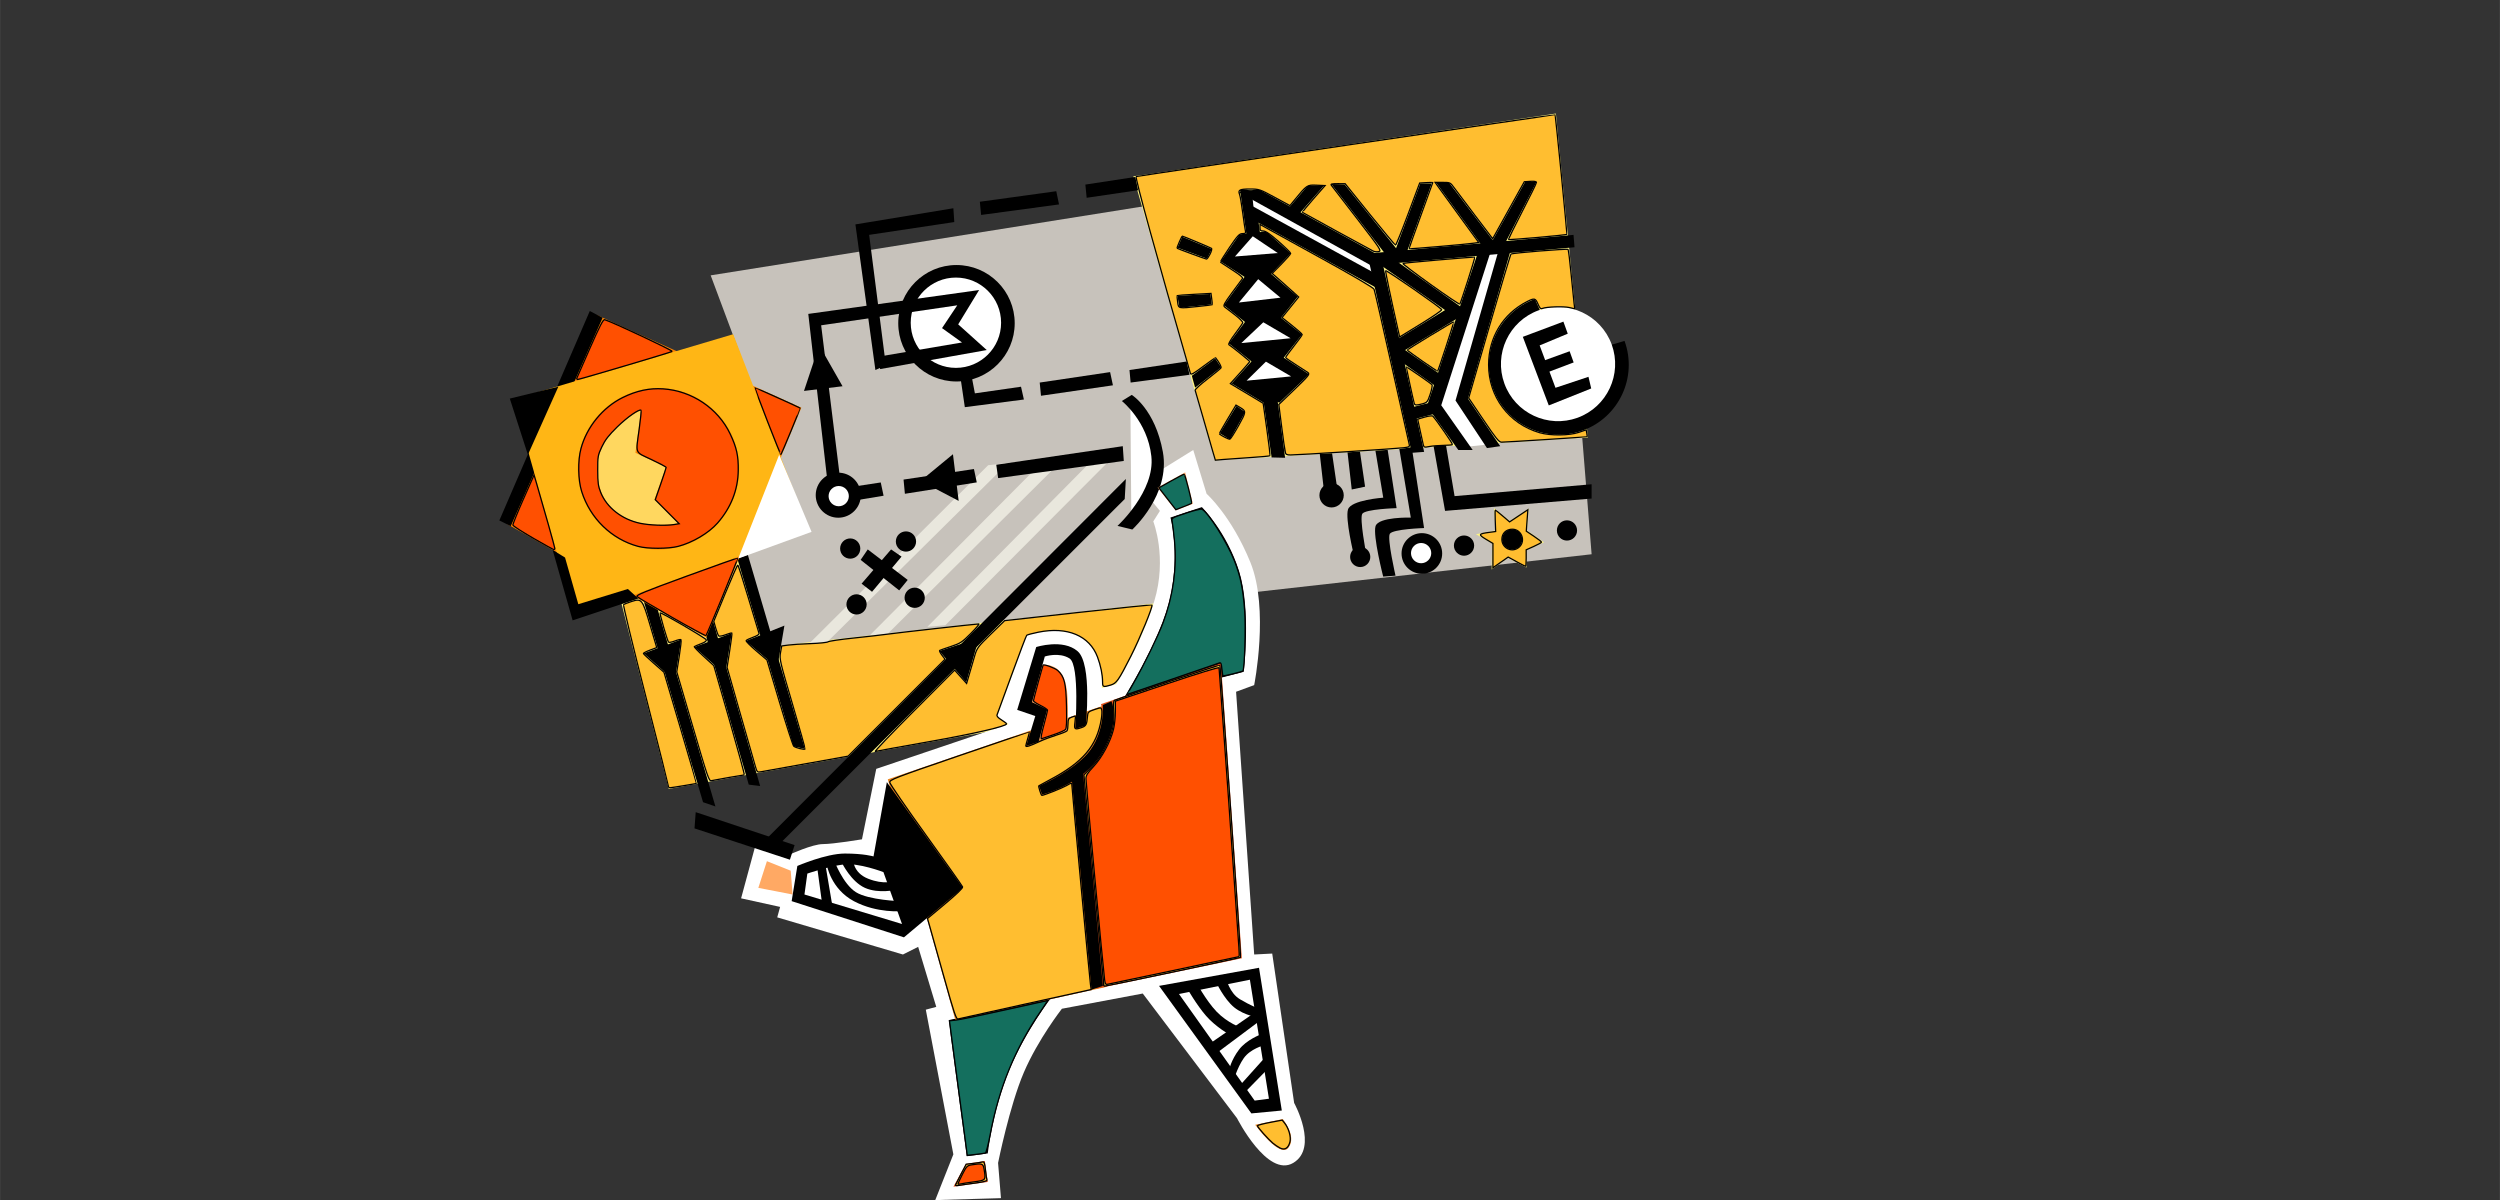 <?xml version="1.0" encoding="UTF-8" standalone="no"?>
<!-- Creator: CorelDRAW -->

<svg
   xml:space="preserve"
   width="372.883mm"
   height="178.997mm"
   version="1.1"
   style="clip-rule:evenodd;fill-rule:evenodd;image-rendering:optimizeQuality;shape-rendering:geometricPrecision;text-rendering:geometricPrecision"
   viewBox="0 0 37287.83 17900.107"
   id="svg244"
   sodipodi:docname="reading.svg"
   inkscape:version="1.1.2 (b8e25be8, 2022-02-05)"
   xmlns:inkscape="http://www.inkscape.org/namespaces/inkscape"
   xmlns:sodipodi="http://sodipodi.sourceforge.net/DTD/sodipodi-0.dtd"
   xmlns="http://www.w3.org/2000/svg"
   xmlns:svg="http://www.w3.org/2000/svg"><rect x="0" y="0" width="37287.83" height="17900.107" fill="#333333" stroke="none"/><sodipodi:namedview
   id="namedview246"
   pagecolor="#ffffff"
   bordercolor="#666666"
   borderopacity="1.0"
   inkscape:pageshadow="2"
   inkscape:pageopacity="0.0"
   inkscape:pagecheckerboard="0"
   inkscape:document-units="mm"
   showgrid="false"
   inkscape:zoom="0.49004198"
   inkscape:cx="1227.4459"
   inkscape:cy="498.93685"
   inkscape:window-width="1836"
   inkscape:window-height="1035"
   inkscape:window-x="11"
   inkscape:window-y="23"
   inkscape:window-maximized="0"
   inkscape:current-layer="g240" />
 <defs
   id="defs11">
  <style
   type="text/css"
   id="style9">
   <![CDATA[
    .fil4 {fill:#E9E7DD;fill-rule:nonzero}
    .fil1 {fill:#C7C2BB;fill-rule:nonzero}
    .fil0 {fill:#FFF583;fill-rule:nonzero}
    .fil10 {fill:#FFD75F;fill-rule:nonzero}
    .fil9 {fill:#FFB615;fill-rule:nonzero}
    .fil5 {fill:#FFA964;fill-rule:nonzero}
    .fil6 {fill:#E9831B;fill-rule:nonzero}
    .fil8 {fill:#FD8301;fill-rule:nonzero}
    .fil7 {fill:#DE5018;fill-rule:nonzero}
    .fil3 {fill:black;fill-rule:nonzero}
    .fil2 {fill:white;fill-rule:nonzero}
   ]]>
  </style>
 </defs>
 <g
   id="Layer_x0020_1"
   inkscape:label="Layer 1"
   inkscape:groupmode="layer"
   transform="translate(7447.351,1693.107)">
  <g
   id="vc013842.ai">
   <g
   id="g240">
    <polygon
   class="fil0"
   points="10691,8611 10520,6879 3478,6141 1817,7291 2527,10074 "
   id="polygon14" />
    <polygon
   class="fil1"
   points="3521,6425 3592,3592 3152,2414 15795,398 16292,6574 3975,7958 "
   id="polygon16" />
    <path
   class="fil2"
   d="m 9484,4331 -71,57 14,1703 171,-241 c 0,0 237,-275 199,-895 -39,-619 -313,-624 -313,-624 z"
   id="path18" />
    <path
   class="fil2"
   d="m 9526,5530 327,397 -99,157 c 0,0 213,539 14,1192 -199,654 -568,1236 -568,1236 l -213,57 c 0,0 43,-512 -284,-739 -327,-227 -838,-42 -838,-42 l -440,1206 171,114 -1974,667 -213,1051 c 0,0 -426,71 -582,71 -156,0 -497,156 -497,156 l -497,-185 -227,838 582,128 -43,156 1875,554 227,-114 270,895 -156,42 411,2158 -270,682 980,-29 -43,-525 c 0,0 171,-852 384,-1349 213,-497 568,-951 568,-951 l 1206,-227 1406,1860 c 0,0 454,894 838,667 383,-227 14,-895 14,-895 l -327,-2228 -269,14 -270,-3919 270,-99 c 0,0 227,-1136 -57,-1832 -284,-696 -653,-1022 -653,-1022 l -199,-653 z"
   id="path20" />
    <path
   class="fil3"
   d="m 9285,4288 c 0,0 383,301 440,823 59,523 -505,1040 -505,1040 l 221,54 c 0,0 572,-518 456,-1157 -116,-638 -464,-851 -464,-851 z"
   id="path22" />
    <polygon
   class="fil4"
   points="9292,4984 6653,7632 6384,7657 8973,5040 "
   id="polygon24" />
    <polygon
   class="fil4"
   points="8383,5184 5790,7763 5521,7788 8142,5154 "
   id="polygon26" />
    <polygon
   class="fil4"
   points="7589,5211 4889,7884 4620,7908 7291,5246 "
   id="polygon28" />
    <polygon
   class="fil0"
   points="14809,6417 14567,6275 14858,6218 14837,5885 15071,6077 15355,5892 15327,6218 15582,6396 15320,6517 15320,6773 15043,6630 14801,6801 "
   id="polygon30" />
    <polygon
   class="fil3"
   points="12913,5566 12828,4984 12643,4984 12714,5608 "
   id="polygon32" />
    <polygon
   class="fil3"
   points="12502,5624 12417,5042 12233,5042 12304,5666 "
   id="polygon34" />
    <path
   class="fil3"
   d="m 13014,4708 170,1022 c 0,0 -484,34 -526,177 -43,141 85,667 85,667 l 185,-14 c 0,0 -99,-518 -57,-589 43,-71 512,-85 512,-85 l -185,-1207 z"
   id="path36" />
    <path
   class="fil3"
   d="m 13760,6865 c 167,0 303,-135 303,-303 0,-167 -136,-303 -303,-303 -167,0 -303,136 -303,303 0,168 136,303 303,303 z"
   id="path38" />
    <polygon
   class="fil0"
   points="16236,4834 15759,0 9456,937 10670,5175 "
   id="polygon40" />
    <polygon
   class="fil3"
   points="11395,2155 11263,1155 11045,1123 11194,2149 "
   id="polygon42" />
    <polygon
   class="fil3"
   points="7440,5438 9314,5182 9299,4962 7412,5239 "
   id="polygon44" />
    <polygon
   class="fil3"
   points="6049,5672 7121,5502 7079,5303 6029,5460 "
   id="polygon46" />
    <polygon
   class="fil3"
   points="4920,5835 5731,5701 5689,5503 4900,5623 "
   id="polygon48" />
    <polygon
   class="fil2"
   points="13133,2463 13076,2179 11230,1214 11259,1498 "
   id="polygon50" />
    <polygon
   class="fil2"
   points="14382,4252 14978,2023 14694,2037 13956,4352 14368,4977 14766,4934 "
   id="polygon52" />
    <polygon
   class="fil3"
   points="6283,5480 6851,5778 6766,5082 "
   id="polygon54" />
    <path
   class="fil3"
   d="m 5055,6029 c 186,0 337,-151 337,-336 0,-186 -151,-336 -337,-336 -185,0 -336,150 -336,336 0,185 151,336 336,336 z"
   id="path56" />
    <path
   class="fil2"
   d="m 5062,5858 c 84,0 151,-68 151,-151 0,-83 -67,-151 -151,-151 -83,0 -151,68 -151,151 0,83 68,151 151,151 z"
   id="path58" />
    <path
   class="fil3"
   d="m 6818,3997 c 479,0 869,-390 869,-869 0,-479 -390,-868 -869,-868 -479,0 -868,389 -868,868 0,479 389,869 868,869 z"
   id="path60" />
    <path
   class="fil2"
   d="m 6810,3794 c 372,0 674,-301 674,-673 0,-373 -302,-674 -674,-674 -372,0 -674,301 -674,674 0,372 302,673 674,673 z"
   id="path62" />
    <polygon
   class="fil3"
   points="4800,3159 5084,5459 4892,5473 4608,2989 7156,2633 6844,3145 7270,3528 5680,3812 5652,3627 6901,3415 6603,3201 6830,2861 "
   id="polygon64" />
    <polygon
   class="fil3"
   points="5516,1810 5765,3755 5609,3826 5311,1654 6772,1413 6786,1619 "
   id="polygon66" />
    <polygon
   class="fil3"
   points="7093,4174 7043,3911 6872,3897 6943,4380 7824,4266 7781,4075 "
   id="polygon68" />
    <polygon
   class="fil3"
   points="8079,4210 9152,4054 9110,3857 8060,4013 "
   id="polygon70" />
    <polygon
   class="fil3"
   points="9416,4013 10294,3897 10251,3699 9399,3826 "
   id="polygon72" />
    <polygon
   class="fil3"
   points="5119,4068 4771,3457 4544,4138 "
   id="polygon74" />
    <polygon
   class="fil3"
   points="11041,1803 10759,2208 11115,2437 10807,2860 11122,3109 10881,3430 11219,3698 10922,4026 11429,4331 11605,4303 11252,1778 "
   id="polygon76" />
    <polygon
   class="fil3"
   points="11436,1758 11804,2086 11511,2392 11908,2732 11659,3047 11973,3295 11700,3642 12078,3890 11635,4313 11456,4243 11225,1783 "
   id="polygon78" />
    <polygon
   class="fil3"
   points="11720,5135 11589,4135 11371,4104 11519,5130 "
   id="polygon80" />
    <polygon
   class="fil2"
   points="11434,3701 11810,3921 11146,3985 "
   id="polygon82" />
    <polygon
   class="fil2"
   points="11395,3114 11802,3352 11067,3424 "
   id="polygon84" />
    <polygon
   class="fil2"
   points="11319,2471 11651,2747 11031,2819 "
   id="polygon86" />
    <polygon
   class="fil2"
   points="11238,1831 11610,2081 10972,2133 "
   id="polygon88" />
    <path
   class="fil3"
   d="m 5234,6640 c 83,0 150,-67 150,-151 0,-83 -67,-151 -150,-151 -83,0 -151,68 -151,151 0,84 68,151 151,151 z"
   id="path90" />
    <path
   class="fil3"
   d="m 6065,6535 c 84,0 151,-68 151,-151 0,-84 -67,-151 -151,-151 -83,0 -151,67 -151,151 0,83 68,151 151,151 z"
   id="path92" />
    <path
   class="fil3"
   d="m 5328,7473 c 83,0 151,-68 151,-151 0,-83 -68,-151 -151,-151 -83,0 -151,68 -151,151 0,83 68,151 151,151 z"
   id="path94" />
    <path
   class="fil3"
   d="m 6195,7374 c 83,0 151,-67 151,-151 0,-83 -68,-151 -151,-151 -83,0 -151,68 -151,151 0,84 68,151 151,151 z"
   id="path96" />
    <polygon
   class="fil3"
   points="5559,7134 5999,6609 5843,6502 5403,7013 "
   id="polygon98" />
    <polygon
   class="fil3"
   points="6091,6957 5495,6502 5389,6658 5964,7113 "
   id="polygon100" />
    <polygon
   class="fil3"
   points="13055,2080 11323,1129 11025,1172 12998,2264 16037,1995 16022,1810 "
   id="polygon102" />
    <polygon
   class="fil3"
   points="12303,1072 11891,1541 11735,1455 12061,1072 "
   id="polygon104" />
    <polygon
   class="fil3"
   points="13268,2165 13495,2179 13907,1043 13737,1043 13375,2009 12608,1058 12409,1051 "
   id="polygon106" />
    <polygon
   class="fil3"
   points="14710,2046 14937,2060 15469,1022 15299,1022 14817,1889 14170,1036 13971,1029 "
   id="polygon108" />
    <polygon
   class="fil3"
   points="13794,5047 13154,2137 12956,2137 13609,5061 "
   id="polygon110" />
    <polygon
   class="fil3"
   points="13836,4366 14617,2009 14816,1966 14049,4352 14518,5019 14304,5019 "
   id="polygon112" />
    <polygon
   class="fil3"
   points="14006,4096 13367,3642 13339,3400 14106,2932 13069,2208 13311,2151 14447,2960 13510,3528 14106,3940 "
   id="polygon114" />
    <polygon
   class="fil3"
   points="14006,4465 13566,4579 13510,4408 13950,4295 "
   id="polygon116" />
    <polygon
   class="fil3"
   points="14447,4252 15085,2037 14901,2052 14262,4281 14731,4990 14929,4962 "
   id="polygon118" />
    <polygon
   class="fil3"
   points="13154,2435 11238,1384 11238,1583 13169,2648 "
   id="polygon120" />
    <path
   class="fil3"
   d="m 13424,5005 171,1022 c 0,0 -483,-14 -526,128 -42,141 114,752 114,752 l 184,-14 c 0,0 -127,-554 -85,-624 43,-71 511,-86 511,-86 l -184,-1206 z"
   id="path122" />
    <polygon
   class="fil3"
   points="14248,5707 14120,4948 13935,4962 14106,5927 16292,5743 16292,5530 "
   id="polygon124" />
    <path
   class="fil2"
   d="m 13749,6708 c 83,0 151,-68 151,-151 0,-83 -68,-151 -151,-151 -83,0 -151,68 -151,151 0,83 68,151 151,151 z"
   id="path126" />
    <path
   class="fil3"
   d="m 14389,6596 c 83,0 151,-69 151,-151 0,-84 -68,-151 -151,-151 -83,0 -151,67 -151,151 0,82 68,151 151,151 z"
   id="path128" />
    <path
   class="fil3"
   d="m 15107,6504 c 83,0 151,-67 151,-151 0,-83 -68,-151 -151,-151 -83,0 -151,68 -151,151 0,84 68,151 151,151 z"
   id="path130" />
    <path
   class="fil3"
   d="m 15924,6370 c 84,0 151,-67 151,-151 0,-83 -67,-151 -151,-151 -83,0 -150,68 -150,151 0,84 67,151 150,151 z"
   id="path132" />
    <path
   class="fil3"
   d="m 16159,4728 c 541,-196 821,-795 624,-1336 l -936,272 -401,-897 c -540,197 -821,796 -624,1337 196,541 796,821 1337,624 z"
   id="path134" />
    <path
   class="fil2"
   d="m 16082,4538 c 442,-161 670,-650 510,-1092 -161,-441 -650,-670 -1092,-510 -441,161 -670,650 -509,1092 160,442 649,670 1091,510 z"
   id="path136" />
    <polygon
   class="fil3"
   points="15936,3284 15871,3104 15266,3331 15653,4354 16286,4101 16245,3927 15753,4091 15517,3459 "
   id="polygon138" />
    <polygon
   class="fil3"
   points="16024,3713 15539,3896 15476,3723 15964,3546 "
   id="polygon140" />
    <path
   class="fil3"
   d="m 12841,6765 c 83,0 150,-68 150,-151 0,-83 -67,-151 -150,-151 -84,0 -151,68 -151,151 0,83 67,151 151,151 z"
   id="path142" />
    <path
   class="fil3"
   d="m 12413,5876 c 100,0 182,-82 182,-181 0,-101 -82,-182 -182,-182 -100,0 -181,81 -181,182 0,99 81,181 181,181 z"
   id="path144" />
    <path
   class="fil3"
   d="m 10010,6026 c 0,0 142,512 0,1179 -142,667 -752,1604 -752,1604 l 1845,-482 c 0,0 114,-923 -71,-1505 -184,-582 -553,-951 -553,-951 z"
   id="path146" />
    <polygon
   class="fil5"
   points="3991,11152 4346,11294 4374,11649 3863,11550 "
   id="polygon148" />
    <path
   class="fil3"
   d="m 6702,13523 270,2030 313,-42 c 0,0 70,-625 312,-1222 241,-596 639,-1107 639,-1107 z"
   id="path150" />
    <path
   class="fil6"
   d="m 9158,8781 -3364,1150 1008,3592 2257,-497 c 0,0 426,-2698 426,-2783 0,-85 -327,-1462 -327,-1462 z"
   id="path152" />
    <path
   class="fil7"
   d="m 8974,8809 c 0,0 85,256 0,582 -85,327 -412,483 -412,483 l 341,3180 2172,-454 -312,-4401 z"
   id="path154" />
    <path
   class="fil3"
   d="m 9002,8824 c 0,0 29,369 -184,667 -213,298 -767,539 -767,539 l 43,128 c 0,0 610,-142 894,-625 284,-482 142,-766 142,-766 z"
   id="path156" />
    <polygon
   class="fil3"
   points="9002,13012 8704,9803 8534,9888 8832,13069 "
   id="polygon158" />
    <polygon
   class="fil3"
   points="11671,14871 11331,12742 9840,13012 11217,14914 "
   id="polygon160" />
    <path
   class="fil6"
   d="m 11274,15084 c 0,0 369,512 497,341 127,-170 -85,-426 -85,-426 z"
   id="path162" />
    <polygon
   class="fil7"
   points="7285,15936 7242,15624 6958,15667 6773,16007 "
   id="polygon164" />
    <path
   class="fil3"
   d="m 5780,9973 -199,1108 c 0,0 -142,-43 -426,-43 -284,0 -710,185 -710,185 l -85,525 1675,540 880,-738 z"
   id="path166" />
    <path
   class="fil5"
   d="m 7966,9370 120,-419 -234,-142 163,-567 c 0,0 249,-93 384,134 135,228 64,838 64,838 z"
   id="path168" />
    <path
   class="fil3"
   d="m 7859,9434 135,-447 -270,-92 284,-937 c 0,0 398,-128 618,63 220,192 121,1108 121,1108 l -157,50 c 0,0 71,-952 -85,-1051 -156,-99 -369,-29 -369,-29 l -191,682 227,107 -128,482 z"
   id="path170" />
    <polygon
   class="fil3"
   points="2929,10421 4404,10912 4334,11130 2911,10663 "
   id="polygon172" />
    <polygon
   class="fil5"
   points="10344,5821 10230,5352 9819,5580 10088,5920 "
   id="polygon174" />
    <polygon
   class="fil3"
   points="4557,9477 3706,6581 3549,6636 4387,9440 "
   id="polygon176" />
    <polygon
   class="fil3"
   points="4145,8268 4252,7638 3676,7868 "
   id="polygon178" />
    <polygon
   class="fil3"
   points="9328,5750 4099,10976 3994,10809 9345,5451 "
   id="polygon180" />
    <polygon
   class="fil3"
   points="3223,10336 2248,7010 2091,7061 3038,10272 "
   id="polygon182" />
    <polygon
   class="fil3"
   points="3890,10031 2971,6810 2814,6862 3720,10010 "
   id="polygon184" />
    <polygon
   class="fil3"
   points="2615,8463 2713,7844 2155,8052 "
   id="polygon186" />
    <polygon
   class="fil3"
   points="3368,8369 3466,7751 2909,7958 "
   id="polygon188" />
    <polygon
   class="fil3"
   points="6964,8485 7153,7825 6563,8017 "
   id="polygon190" />
    <path
   class="fil2"
   d="m 4594,11337 -43,312 1455,440 -277,-774 c 0,0 -369,-142 -596,-114 -227,29 -539,136 -539,136 z"
   id="path192" />
    <polygon
   class="fil3"
   points="4977,11876 4863,11201 4736,11209 4814,11783 "
   id="polygon194" />
    <path
   class="fil3"
   d="m 4998,11152 c 0,0 128,340 320,462 191,120 667,135 667,135 l 21,148 c 0,0 -369,36 -717,-148 -347,-185 -404,-540 -404,-540 z"
   id="path196" />
    <path
   class="fil3"
   d="m 5275,11117 c 0,0 -7,206 227,297 235,93 377,36 377,36 l 42,128 c 0,0 -262,64 -468,-28 -206,-92 -341,-369 -341,-369 z"
   id="path198" />
    <polygon
   class="fil8"
   points="3085,7817 4505,4388 1448,3003 123,6127 "
   id="polygon200" />
    <polygon
   class="fil3"
   points="0,6070 1349,2946 1540,3046 170,6155 "
   id="polygon202" />
    <polygon
   class="fil9"
   points="4623,6224 3488,3292 210,4266 1128,7501 "
   id="polygon204" />
    <path
   class="fil8"
   d="m 2145,6482 c 652,126 1285,-302 1411,-954 126,-652 -301,-1284 -953,-1411 -652,-126 -1285,302 -1411,953 -126,652 301,1285 953,1412 z"
   id="path206" />
    <polygon
   class="fil3"
   points="7186,1513 8348,1356 8307,1159 7167,1316 "
   id="polygon208" />
    <polygon
   class="fil2"
   points="11479,14695 11195,12920 10137,13133 11266,14723 "
   id="polygon210" />
    <polygon
   class="fil3"
   points="11429,14070 11053,14489 11117,14603 11479,14233 "
   id="polygon212" />
    <path
   class="fil3"
   d="m 10939,14460 c 0,0 64,-227 164,-369 99,-141 298,-191 298,-191 l -43,-164 c 0,0 -213,78 -326,228 -114,149 -150,305 -150,305 z"
   id="path214" />
    <polygon
   class="fil3"
   points="11330,13367 10620,13857 10691,14020 11422,13474 "
   id="polygon216" />
    <path
   class="fil3"
   d="m 10840,12899 c 0,0 50,220 206,312 156,93 270,135 270,135 l 28,142 c 0,0 -227,-28 -384,-156 -155,-128 -269,-377 -269,-377 z"
   id="path218" />
    <path
   class="fil3"
   d="m 10385,12941 c 0,0 150,284 313,455 163,170 369,241 369,241 l -170,107 c 0,0 -212,-120 -354,-283 -142,-163 -285,-413 -285,-413 z"
   id="path220" />
    <path
   class="fil10"
   d="m 2115,4422 c 0,0 -837,384 -624,1137 213,752 1178,553 1178,553 l -355,-355 171,-482 -455,-214 z"
   id="path222" />
    <polygon
   class="fil3"
   points="1178,7319 980,6623 795,6510 1093,7560 2073,7234 1917,7092 "
   id="polygon224" />
    <polygon
   class="fil3"
   points="426,5090 156,4252 880,4075 "
   id="polygon226" />
    <polygon
   class="fil2"
   points="3563,6638 4657,6240 4174,5090 "
   id="polygon228" />
    <polygon
   class="fil3"
   points="10556,2165 10116,2002 10186,1839 10627,2023 "
   id="polygon230" />
    <polygon
   class="fil3"
   points="10625,2848 10145,2897 10114,2721 10606,2691 "
   id="polygon232" />
    <polygon
   class="fil3"
   points="10766,3786 10378,4089 10329,3912 10678,3654 "
   id="polygon234" />
    <polygon
   class="fil3"
   points="11125,4453 10898,4864 10747,4770 10995,4362 "
   id="polygon236" />
    <polygon
   class="fil3"
   points="8760,1257 9527,1144 9486,946 8741,1060 "
   id="polygon238" />
   <path
   style="fill:#ffbe30;fill-opacity:1;stroke:#000000;stroke-width:0.721"
   d="m 622.218,555.717 c -0.03,-0.099 -2.558,-26.878 -5.617,-59.509 l -5.562,-59.329 4.539,-4.745 c 3.236,-3.383 5.463,-6.649 7.757,-11.376 3.953,-8.146 5.009,-12.845 4.513,-20.082 -0.27,-3.933 -0.131,-5.665 0.473,-5.897 7.419,-2.847 59.032,-20.065 59.311,-19.786 0.514,0.514 12.13,164.259 11.684,164.705 -0.316,0.316 -75.237,16.172 -76.503,16.191 -0.298,0.004 -0.566,-0.073 -0.596,-0.172 z"
   id="path106125"
   transform="matrix(26.459,0,0,26.459,-7448.035,-1693.107)" /><path
   style="fill:#ffbe30;fill-opacity:1;stroke:#000000;stroke-width:0.721"
   d="m 532.226,551.076 c -3.644,-13.022 -7.245,-25.842 -8.003,-28.487 l -1.378,-4.81 10.087,-8.418 c 6.253,-5.218 9.946,-8.785 9.715,-9.385 -0.204,-0.532 -9.48,-13.627 -20.614,-29.1 -11.134,-15.473 -20.325,-28.868 -20.425,-29.767 -0.172,-1.54 2.09,-2.414 39.138,-15.121 21.626,-7.418 39.402,-13.418 39.502,-13.335 0.1,0.084 -0.302,1.748 -0.894,3.698 -0.592,1.95 -1.079,3.811 -1.084,4.136 -0.011,0.795 2.367,0.042 7.568,-2.397 2.381,-1.116 6.764,-2.785 9.74,-3.708 2.976,-0.923 5.65,-2.008 5.941,-2.411 0.292,-0.403 0.535,-2.12 0.541,-3.817 0.009,-2.642 0.276,-3.185 1.862,-3.788 1.018,-0.387 2.003,-0.704 2.189,-0.704 0.186,0 0.123,1.623 -0.14,3.607 -0.532,4.013 -0.196,4.253 3.933,2.814 2.328,-0.812 2.79,-1.742 3.155,-6.357 0.179,-2.267 0.488,-2.56 3.916,-3.721 3.652,-1.237 3.728,-1.233 4.099,0.186 0.208,0.796 0.104,3.119 -0.231,5.164 -2.492,15.211 -10.356,24.453 -29.261,34.388 -3.159,1.66 -5.858,3.128 -5.996,3.261 -0.296,0.284 1.322,5.389 1.708,5.389 1.1,0 11.42,-4.1 13.875,-5.512 2.927,-1.683 3.066,-1.699 3.066,-0.349 0,1.83 9.939,108.454 10.472,112.347 l 0.405,2.954 -36.896,8.135 c -20.293,4.474 -37.452,8.28 -38.131,8.458 -1.055,0.276 -2.197,-3.12 -7.86,-23.354 z"
   id="path108541"
   transform="matrix(26.459,0,0,26.459,-7448.035,-1693.107)" /><path
   style="fill:#ff5001;fill-opacity:1;stroke:#000000;stroke-width:0.721"
   d="m 588.379,408.961 c 1.164,-4.301 2.123,-8.159 2.132,-8.572 0.009,-0.413 -1.769,-1.627 -3.952,-2.698 -2.182,-1.07 -3.968,-2.266 -3.968,-2.656 0,-0.717 5.15,-19.673 5.459,-20.096 0.465,-0.635 6.671,1.643 8.167,2.998 3.811,3.452 4.706,7.054 5.004,20.155 0.195,8.581 0.028,12.401 -0.574,13.126 -0.467,0.562 -3.503,1.9 -6.747,2.973 -3.244,1.073 -6.289,2.095 -6.768,2.27 -0.562,0.207 -0.121,-2.446 1.246,-7.501 z"
   id="path108580"
   transform="matrix(26.459,0,0,26.459,-7448.035,-1693.107)" /><path
   style="fill:#ff5001;fill-opacity:1;stroke:#000000;stroke-width:0.721"
   d="m 622.66,552.112 c -0.705,-5.111 -10.488,-110.623 -10.488,-113.116 0,-1.837 0.891,-3.272 4.282,-6.897 4.742,-5.069 9.438,-13.785 11.222,-20.829 0.599,-2.365 1.089,-6.934 1.089,-10.153 v -5.853 l 29.22,-9.823 c 17.561,-5.904 29.221,-9.481 29.224,-8.966 0.002,0.471 1.128,15.954 2.502,34.406 1.374,18.452 3.794,52.541 5.378,75.755 1.584,23.213 3.069,44.56 3.3,47.437 0.231,2.877 0.252,5.231 0.046,5.231 -0.205,0 -7.28,1.479 -15.722,3.286 -8.442,1.807 -24.602,5.216 -35.911,7.575 -11.309,2.359 -21.272,4.453 -22.141,4.653 -1.39,0.32 -1.629,-0.004 -2.002,-2.705 z"
   id="path110801"
   transform="matrix(26.459,0,0,26.459,-7448.035,-1693.107)" /><path
   style="fill:#ffbe30;fill-opacity:1;stroke:#000000;stroke-width:0.721"
   d="m 538.665,667.979 c 0.152,-0.378 1.565,-3.158 3.139,-6.179 l 2.862,-5.492 3.992,-0.467 c 2.195,-0.257 4.521,-0.62 5.168,-0.806 0.971,-0.28 1.267,0.505 1.694,4.497 0.285,2.66 0.661,5.209 0.836,5.665 0.212,0.554 -2.024,1.131 -6.745,1.742 -3.884,0.503 -7.999,1.097 -9.143,1.32 -1.19,0.232 -1.962,0.112 -1.804,-0.281 z"
   id="path110957"
   transform="matrix(26.459,0,0,26.459,-7448.035,-1693.107)" /><path
   style="fill:#ffbe30;fill-opacity:1;stroke:#000000;stroke-width:0.721"
   d="m 721.572,647.153 c -1.118,-0.58 -2.941,-1.819 -4.051,-2.753 -2.598,-2.186 -8.671,-9.017 -8.671,-9.753 0,-0.311 3.142,-1.157 6.982,-1.88 l 6.982,-1.315 1.259,1.555 c 2.395,2.958 3.826,7.882 3.109,10.698 -0.914,3.59 -2.939,4.835 -5.611,3.448 z"
   id="path122306"
   transform="matrix(26.459,0,0,26.459,-7448.035,-1693.107)" /><path
   style="fill:#ff5001;fill-opacity:1;stroke:#000000;stroke-width:0.721"
   d="m 540.025,667.396 c 0,-0.235 1.117,-2.646 2.483,-5.358 2.29,-4.548 2.697,-4.966 5.231,-5.385 5.776,-0.954 6.484,-0.728 6.974,2.236 1.084,6.558 1.188,6.427 -5.85,7.377 -3.472,0.469 -6.881,1.011 -7.575,1.205 -0.694,0.194 -1.263,0.161 -1.263,-0.074 z"
   id="path126518"
   transform="matrix(26.459,0,0,26.459,-7448.035,-1693.107)" /><path
   style="fill:#ff5001;fill-opacity:1;stroke:#000000;stroke-width:0.721"
   d="m 359.807,308.03 c -15.061,-4.054 -27.112,-15.757 -31.904,-30.983 -2.047,-6.503 -2.227,-17.342 -0.401,-24.169 3.246,-12.139 12.325,-23.24 23.521,-28.76 7.846,-3.869 15.055,-5.416 22.817,-4.899 16.184,1.078 30.908,10.968 37.752,25.356 3.653,7.679 4.69,12.339 4.578,20.569 -0.15,11.021 -4.121,21.105 -11.72,29.76 -4.902,5.583 -14.08,11.005 -22.184,13.105 -5.487,1.422 -17.218,1.434 -22.459,0.023 z m 20.293,-12.337 2.768,-0.457 -6.736,-6.771 -6.736,-6.771 3.066,-8.836 c 1.686,-4.86 3.066,-9.073 3.066,-9.362 0,-0.289 -3.734,-2.287 -8.297,-4.439 -9.604,-4.53 -8.881,-2.705 -6.877,-17.343 0.759,-5.546 1.224,-10.239 1.033,-10.43 -0.929,-0.929 -7.759,3.841 -13.403,9.362 -4.857,4.751 -6.847,7.315 -8.679,11.183 -2.264,4.782 -2.376,5.411 -2.358,13.316 0.015,6.939 0.289,8.975 1.674,12.443 3.39,8.488 11.938,15.207 22.116,17.383 5.332,1.14 14.72,1.491 19.362,0.724 z"
   id="path126557"
   transform="matrix(26.459,0,0,26.459,-7448.035,-1693.107)" /><path
   style="fill:#ff5001;fill-opacity:1;stroke:#000000;stroke-width:0.721"
   d="m 432.673,237.578 c -4.02,-10.398 -7.24,-18.961 -7.155,-19.029 0.141,-0.114 25.215,11.172 25.537,11.494 0.163,0.163 -10.423,25.79 -10.816,26.182 -0.142,0.142 -3.547,-8.25 -7.566,-18.647 z"
   id="path126596"
   transform="matrix(26.459,0,0,26.459,-7448.035,-1693.107)" /><path
   style="fill:#ff5001;fill-opacity:1;stroke:#000000;stroke-width:0.721"
   d="m 325.23,213.016 c 0.198,-0.496 3.547,-8.146 7.442,-16.999 5.372,-12.209 7.351,-16.024 8.195,-15.792 3.831,1.053 38.825,17.492 38.086,17.891 -1.214,0.657 -52.294,15.802 -53.294,15.802 -0.434,0 -0.628,-0.406 -0.43,-0.902 z"
   id="path126635"
   transform="matrix(26.459,0,0,26.459,-7448.035,-1693.107)" /><path
   style="fill:#ff5001;fill-opacity:1;stroke:#000000;stroke-width:0.721"
   d="m 300.495,303.349 c -6.151,-3.543 -11.259,-6.851 -11.353,-7.353 -0.093,-0.502 2.553,-7.062 5.88,-14.578 l 6.05,-13.666 1.472,5.008 c 4.271,14.537 10.216,35.69 10.216,36.354 0,0.418 -0.243,0.741 -0.541,0.718 -0.298,-0.023 -5.573,-2.94 -11.724,-6.483 z"
   id="path126674"
   transform="matrix(26.459,0,0,26.459,-7448.035,-1693.107)" /><path
   style="fill:#ff5001;fill-opacity:1;stroke:#000000;stroke-width:0.721"
   d="m 378.775,347.971 c -10.317,-5.913 -19.176,-11.164 -19.685,-11.669 -0.752,-0.744 4.501,-2.904 27.777,-11.419 15.787,-5.775 28.831,-10.387 28.987,-10.247 0.305,0.272 -17.179,42.925 -17.893,43.65 -0.235,0.239 -8.869,-4.403 -19.186,-10.316 z"
   id="path126713"
   transform="matrix(26.459,0,0,26.459,-7448.035,-1693.107)" /><path
   style="fill:#ffbe30;fill-opacity:1;stroke:#000000;stroke-width:0.721"
   d="m 724.5,254.861 c -0.208,-0.893 -1.103,-7.297 -1.989,-14.232 l -1.611,-12.608 8.862,-8.524 c 7.982,-7.678 8.737,-8.616 7.599,-9.448 -0.695,-0.508 -3.808,-2.524 -6.918,-4.48 -3.11,-1.956 -5.67,-3.771 -5.688,-4.034 -0.018,-0.263 2.077,-3.157 4.657,-6.43 2.579,-3.274 4.69,-6.201 4.69,-6.505 0,-0.304 -2.564,-2.581 -5.698,-5.059 l -5.698,-4.507 4.684,-5.802 4.684,-5.802 -2.792,-2.549 c -1.536,-1.402 -4.894,-4.391 -7.463,-6.643 l -4.671,-4.094 5.231,-5.302 c 2.877,-2.916 5.226,-5.619 5.221,-6.007 -0.005,-0.387 -3.06,-3.383 -6.788,-6.657 -4.76,-4.18 -7.335,-5.952 -8.648,-5.952 -1.53,0 -1.869,-0.339 -1.869,-1.865 v -1.865 l 3.066,1.712 c 1.686,0.941 16.013,8.842 31.836,17.557 17.792,9.8 29.013,16.397 29.407,17.289 0.35,0.794 4.826,20.273 9.945,43.289 5.119,23.015 9.523,42.693 9.786,43.73 0.456,1.798 0.318,1.905 -3.012,2.347 -3.889,0.516 -59.566,4.066 -63.769,4.066 -2.179,0 -2.743,-0.3 -3.052,-1.623 z"
   id="path137594"
   transform="matrix(26.459,0,0,26.459,-7448.035,-1693.107)" /><path
   style="fill:#ffbe30;fill-opacity:1;stroke:#000000;stroke-width:0.721"
   d="m 425.801,432.01 c -0.563,-1.899 -4.378,-15.222 -8.477,-29.606 l -7.454,-26.153 1.486,-9.56 c 0.817,-5.258 1.377,-9.688 1.243,-9.845 -0.134,-0.156 -1.739,0.287 -3.567,0.985 -1.843,0.704 -3.581,0.991 -3.902,0.645 -0.318,-0.343 -1.069,-2.336 -1.668,-4.427 l -1.09,-3.803 6.528,-15.857 c 3.591,-8.721 6.74,-15.857 6.998,-15.857 0.258,0 2.971,8.421 6.028,18.714 3.058,10.292 5.728,19.153 5.934,19.691 0.253,0.658 -0.81,1.403 -3.255,2.283 -1.996,0.718 -3.796,1.573 -3.998,1.901 -0.202,0.327 2.357,2.916 5.687,5.751 l 6.055,5.156 7.098,23.86 c 3.904,13.123 7.498,24.261 7.988,24.751 0.863,0.863 5.899,2.139 6.413,1.625 0.14,-0.14 -3.074,-11.583 -7.142,-25.431 -7.038,-23.961 -7.363,-25.358 -6.715,-28.933 l 0.681,-3.757 3.681,-0.505 c 2.025,-0.278 7.717,-0.647 12.649,-0.82 4.932,-0.173 9.351,-0.633 9.818,-1.021 0.468,-0.388 6.984,-1.345 14.48,-2.126 7.496,-0.781 16.064,-1.763 19.041,-2.183 5.591,-0.788 50.025,-5.768 51.462,-5.768 0.445,0 -1.606,2.431 -4.558,5.403 -4.894,4.927 -5.878,5.572 -11.165,7.312 -3.189,1.05 -6.042,2.047 -6.342,2.217 -0.299,0.17 0.256,1.358 1.235,2.64 l 1.779,2.332 -27.329,27.322 -27.329,27.322 -23.327,4.184 c -12.83,2.301 -24.366,4.37 -25.636,4.598 -2.236,0.401 -2.342,0.304 -3.332,-3.039 z"
   id="path137633"
   transform="matrix(26.459,0,0,26.459,-7448.035,-1693.107)" /><path
   style="fill:#ffbe30;fill-opacity:1;stroke:#000000;stroke-width:0.721"
   d="m 390.524,409.605 -9.027,-30.83 1.42,-8.883 c 0.781,-4.886 1.227,-9.076 0.992,-9.311 -0.236,-0.236 -1.796,0.109 -3.467,0.765 -1.671,0.657 -3.271,0.951 -3.555,0.654 -0.677,-0.709 -5.137,-16.121 -4.771,-16.487 0.504,-0.504 25.618,14.128 26.012,15.155 0.259,0.675 -0.708,1.406 -2.992,2.261 -1.856,0.695 -3.537,1.411 -3.735,1.592 -0.198,0.18 2.192,2.664 5.312,5.519 l 5.673,5.191 8.851,30.812 c 4.868,16.947 8.622,30.812 8.342,30.812 -0.62,0 -16.391,2.759 -18.51,3.238 -1.421,0.321 -2.082,-1.589 -10.543,-30.487 z"
   id="path137672"
   transform="matrix(26.459,0,0,26.459,-7448.035,-1693.107)" /><path
   style="fill:#ffbe30;fill-opacity:1;stroke:#000000;stroke-width:0.721"
   d="m 376.971,443.648 c 0,-0.231 -5.853,-23.338 -13.008,-51.348 -7.154,-28.01 -12.755,-51.157 -12.445,-51.437 0.309,-0.28 2.28,-1.067 4.38,-1.749 5.88,-1.908 6.196,-1.511 10.604,13.373 l 3.726,12.58 -3.845,1.439 c -2.115,0.791 -3.763,1.66 -3.663,1.931 0.1,0.271 2.744,2.745 5.876,5.499 l 5.694,5.007 9.234,31.282 c 5.079,17.205 9.172,31.332 9.096,31.393 -0.228,0.183 -13.958,2.45 -14.838,2.45 -0.447,0 -0.812,-0.189 -0.812,-0.42 z"
   id="path137711"
   transform="matrix(26.459,0,0,26.459,-7448.035,-1693.107)" /><path
   style="fill:#ffbe30;fill-opacity:1;stroke:#000000;stroke-width:0.721"
   d="m 515.101,400.878 23.055,-23.129 3.372,3.76 3.372,3.76 1.584,-5.411 c 0.871,-2.976 2.202,-7.533 2.958,-10.127 1.292,-4.436 1.836,-5.166 9.145,-12.288 l 7.771,-7.572 41.329,-4.582 c 22.731,-2.52 41.494,-4.417 41.697,-4.215 0.67,0.67 -6.826,18.875 -11.829,28.726 -7.072,13.925 -8.103,15.395 -11.5,16.413 -4.224,1.266 -4.503,1.146 -4.503,-1.928 0,-3.906 -1.084,-9.186 -2.862,-13.937 -4.482,-11.98 -17.017,-17.251 -33.253,-13.981 -3.35,0.675 -6.341,1.47 -6.647,1.767 -0.305,0.297 -4.094,10.258 -8.42,22.135 -4.326,11.877 -8.057,22.083 -8.292,22.68 -0.289,0.734 0.51,1.666 2.468,2.876 1.593,0.984 2.895,1.983 2.895,2.22 0,1.378 -18.094,5.552 -43.649,10.07 -15.872,2.806 -29.508,5.28 -30.302,5.497 -0.794,0.217 8.932,-10.013 21.612,-22.734 z"
   id="path137750"
   transform="matrix(26.459,0,0,26.459,-7448.035,-1693.107)" /><path
   style="fill:#ffbe30;fill-opacity:1;stroke:#000000;stroke-width:0.721"
   d="m 683.674,254.517 c -0.791,-2.688 -3.286,-11.38 -5.544,-19.316 -2.259,-7.936 -4.237,-14.777 -4.397,-15.202 -0.16,-0.425 2.952,-3.269 6.914,-6.321 3.963,-3.052 7.405,-5.872 7.649,-6.267 0.353,-0.572 -0.866,-2.878 -3.003,-5.68 -0.118,-0.155 -3.289,2.028 -7.045,4.851 -5.587,4.199 -6.895,4.907 -7.189,3.89 -18.983,-65.733 -31.292,-110.415 -30.559,-110.928 0.46,-0.322 235.877,-35.067 236.098,-34.846 0.357,0.357 6.928,67.132 6.635,67.425 -0.432,0.432 -32.402,3.245 -32.764,2.884 -0.195,-0.195 3.249,-7.316 7.654,-15.824 4.404,-8.508 8.008,-15.853 8.008,-16.321 0,-0.565 -1.147,-0.777 -3.413,-0.631 l -3.412,0.22 -8.919,16.066 -8.919,16.066 -9.752,-12.819 c -5.363,-7.051 -10.746,-14.199 -11.96,-15.886 -2.169,-3.011 -2.285,-3.066 -6.464,-3.066 h -4.256 l 1.654,2.345 c 0.91,1.29 6.436,8.907 12.28,16.928 l 10.626,14.584 -2.311,0.371 c -3.802,0.611 -36.675,3.438 -36.896,3.173 -0.112,-0.135 2.829,-8.524 6.537,-18.643 3.708,-10.119 6.746,-18.496 6.753,-18.616 0.006,-0.12 -1.648,-0.12 -3.677,0 l -3.689,0.218 -6.532,17.496 c -3.593,9.623 -6.779,17.496 -7.081,17.496 -0.302,0 -6.822,-7.789 -14.489,-17.308 l -13.94,-17.308 -4.237,-0.007 c -3.292,-0.006 -4.077,0.194 -3.519,0.895 0.395,0.496 6.966,9.014 14.602,18.929 12.963,16.829 13.771,18.056 12.177,18.465 -0.939,0.241 -2.357,0.119 -3.151,-0.27 -1.95,-0.956 -39.611,-21.557 -39.948,-21.852 -0.147,-0.129 2.668,-3.577 6.255,-7.662 l 6.522,-7.429 -4.812,-0.219 c -5.326,-0.243 -5.37,-0.212 -12.429,8.391 l -2.561,3.122 -8.619,-4.674 c -8.421,-4.566 -8.743,-4.674 -14.029,-4.677 -5.709,-0.004 -6.758,0.551 -5.745,3.041 0.338,0.83 1.145,5.568 1.793,10.528 0.649,4.96 1.338,9.587 1.531,10.281 0.275,0.984 -0.096,1.267 -1.68,1.282 -1.772,0.017 -2.719,1.032 -7.393,7.927 -2.948,4.349 -5.221,8.031 -5.05,8.182 0.171,0.151 3.181,2.115 6.689,4.365 4.607,2.954 6.189,4.333 5.693,4.965 -0.377,0.481 -3.028,4.069 -5.89,7.972 -4.434,6.046 -5.044,7.221 -4.122,7.936 0.595,0.462 3.21,2.462 5.81,4.447 2.6,1.984 4.584,4.007 4.409,4.494 -0.175,0.488 -2.175,3.354 -4.445,6.37 -2.506,3.33 -3.827,5.673 -3.364,5.967 1.938,1.229 11.762,9.164 11.752,9.493 -0.006,0.204 -2.464,3.085 -5.463,6.403 l -5.453,6.033 9.24,5.544 9.24,5.544 2.074,14.619 c 1.141,8.04 1.92,14.773 1.732,14.961 -0.188,0.188 -5.175,0.651 -11.081,1.028 -5.906,0.377 -12.752,0.861 -15.213,1.076 l -4.474,0.39 z m 14.538,-14.604 c 4.401,-7.886 4.415,-8.1 0.68,-10.292 l -2.132,-1.252 -4.801,8.022 c -2.641,4.412 -4.709,8.103 -4.597,8.203 1.193,1.058 5.418,3.175 5.976,2.994 0.397,-0.129 2.59,-3.582 4.874,-7.674 z m -22.398,-67.197 c 4.083,-0.439 7.484,-0.851 7.557,-0.916 0.074,-0.064 -0.055,-1.529 -0.287,-3.256 l -0.421,-3.139 -9.453,0.518 c -5.199,0.285 -9.535,0.595 -9.636,0.69 -0.101,0.095 0.025,1.687 0.278,3.537 0.539,3.932 0.113,3.841 11.961,2.566 z m 6.321,-29.464 c 0.799,-1.566 1.163,-3.026 0.809,-3.244 -0.806,-0.498 -16.051,-6.896 -16.433,-6.896 -0.352,0 -3.222,6.647 -2.952,6.837 0.439,0.308 16.108,6.079 16.597,6.113 0.29,0.02 1.18,-1.244 1.979,-2.81 z"
   id="path137789"
   transform="matrix(26.459,0,0,26.459,-7448.035,-1693.107)" /><path
   style="fill:#ffbe30;fill-opacity:1;stroke:#000000;stroke-width:0.721"
   d="m 836.321,236.824 -8.396,-12.445 11.668,-40.403 c 6.417,-22.221 11.915,-40.575 12.216,-40.785 0.851,-0.594 31.656,-3.086 32.142,-2.6 0.237,0.237 1.017,6.524 1.733,13.972 0.716,7.448 1.469,14.884 1.672,16.525 l 0.37,2.984 -3.041,-0.703 c -3.194,-0.738 -12.955,-0.416 -15.144,0.5 -1.023,0.428 -1.53,-0.059 -2.525,-2.427 -1.432,-3.407 -2.001,-3.541 -6.119,-1.44 -13.633,6.955 -21.73,20.227 -21.73,35.619 0,18.036 11.423,33.244 28.768,38.304 6.021,1.756 16.694,1.658 22.126,-0.204 l 4.09,-1.402 0.356,1.852 c 0.196,1.019 0.286,1.923 0.202,2.01 -0.176,0.18 -45.63,3.089 -48.267,3.089 -1.427,0 -3.173,-2.147 -10.12,-12.445 z"
   id="path137828"
   transform="matrix(26.459,0,0,26.459,-7448.035,-1693.107)" /><path
   style="fill:#ffbe30;fill-opacity:1;stroke:#000000;stroke-width:0.721"
   d="m 801.763,203.543 c -4.65,-3.222 -8.451,-6.021 -8.448,-6.219 0.007,-0.389 25.521,-15.872 26.154,-15.872 0.345,0 -8.579,27.39 -9.052,27.783 -0.11,0.091 -4.005,-2.47 -8.655,-5.692 z"
   id="path137867"
   transform="matrix(26.459,0,0,26.459,-7448.035,-1693.107)" /><path
   style="fill:#ffbe30;fill-opacity:1;stroke:#000000;stroke-width:0.721"
   d="m 787.927,185.165 c -3.729,-16.426 -6.988,-32.025 -6.794,-32.524 0.261,-0.673 31.312,20.878 31.613,21.941 0.11,0.389 -5.184,4.008 -11.765,8.043 l -11.965,7.336 z"
   id="path137906"
   transform="matrix(26.459,0,0,26.459,-7448.035,-1693.107)" /><path
   style="fill:#ffbe30;fill-opacity:1;stroke:#000000;stroke-width:0.721"
   d="m 806.327,160.28 c -8.885,-6.374 -15.865,-11.679 -15.512,-11.789 1.23,-0.384 40.264,-3.775 40.519,-3.52 0.319,0.319 -7.796,25.852 -8.408,26.458 -0.244,0.242 -7.714,-4.775 -16.599,-11.149 z"
   id="path137945"
   transform="matrix(26.459,0,0,26.459,-7448.035,-1693.107)" /><path
   style="fill:#ffbe30;fill-opacity:1;stroke:#000000;stroke-width:0.721"
   d="m 802.304,250.619 c -0.225,-0.94 -1.02,-4.551 -1.768,-8.023 l -1.359,-6.313 3.969,-1.154 c 2.183,-0.635 4.24,-0.878 4.572,-0.541 1.812,1.843 11.432,15.73 11.116,16.046 -0.206,0.206 -2.553,0.401 -5.217,0.434 -2.663,0.033 -6.206,0.33 -7.873,0.66 -2.82,0.559 -3.059,0.482 -3.439,-1.109 z"
   id="path137984"
   transform="matrix(26.459,0,0,26.459,-7448.035,-1693.107)" /><path
   style="fill:#ffbe30;fill-opacity:1;stroke:#000000;stroke-width:0.721"
   d="m 797.255,227.445 c -0.6,-1.855 -4.581,-20.389 -4.415,-20.557 0.17,-0.173 13.192,8.811 14.392,9.929 0.342,0.319 -0.086,2.705 -0.954,5.313 -1.456,4.375 -1.777,4.79 -4.229,5.471 -3.478,0.966 -4.441,0.934 -4.794,-0.157 z"
   id="path138023"
   transform="matrix(26.459,0,0,26.459,-7448.035,-1693.107)" /><path
   style="fill:#ffbe30;fill-opacity:1;stroke:#000000;stroke-width:0.721"
   d="m 841.601,313.207 v -6.86 l -3.954,-2.365 c -4.391,-2.627 -4.206,-3.054 1.66,-3.843 l 3.839,-0.516 -0.231,-6.06 c -0.127,-3.333 -0.121,-6.059 0.014,-6.058 0.135,9.3e-4 2.007,1.507 4.16,3.346 l 3.915,3.345 5.151,-3.425 5.151,-3.425 -0.446,6.033 -0.446,6.033 4.302,2.882 c 2.366,1.585 4.302,3.083 4.302,3.328 0,0.246 -1.948,1.321 -4.329,2.389 l -4.329,1.943 v 4.649 c 0,2.557 -0.151,4.649 -0.336,4.649 -0.185,0 -2.471,-1.174 -5.081,-2.608 l -4.745,-2.608 -4.298,3.015 -4.298,3.015 z m 14.924,-4.902 c 3.721,-3.495 1.122,-9.975 -4.001,-9.975 -3.449,0 -5.873,2.341 -5.873,5.671 0,5.246 6.06,7.887 9.874,4.304 z"
   id="path138062"
   transform="matrix(26.459,0,0,26.459,-7448.035,-1693.107)" /><path
   style="fill:#146f5e;fill-opacity:1;stroke:#000000;stroke-width:0.721"
   d="m 658.084,281.156 -4.785,-6.169 6.852,-3.84 c 3.769,-2.112 7.096,-3.838 7.394,-3.834 0.508,0.005 4.593,16.006 4.192,16.418 -0.102,0.105 -2.139,0.957 -4.527,1.892 l -4.341,1.701 z"
   id="path138101"
   transform="matrix(26.459,0,0,26.459,-7448.035,-1693.107)" /><path
   style="fill:#146f5e;fill-opacity:1;stroke:#000000;stroke-width:0.721"
   d="m 639.016,385.088 c 5.786,-10.041 13.883,-26.624 16.73,-34.264 5.652,-15.165 7.824,-31.039 6.321,-46.191 -0.482,-4.856 -1.06,-9.684 -1.284,-10.73 -0.398,-1.854 -0.206,-1.969 7.621,-4.577 4.416,-1.471 8.487,-2.5 9.046,-2.285 3.354,1.287 14.312,18.6 18.417,29.096 3.483,8.909 4.821,15.422 5.768,28.088 0.679,9.081 -0.024,33.012 -0.999,33.986 -0.54,0.54 -10.833,3.04 -11.162,2.711 -0.172,-0.172 -0.471,-1.961 -0.664,-3.976 -0.289,-3.012 -0.56,-3.581 -1.519,-3.199 -1.386,0.551 -51.522,17.654 -51.753,17.654 -0.087,0 1.478,-2.841 3.479,-6.313 z"
   id="path140090"
   transform="matrix(26.459,0,0,26.459,-7448.035,-1693.107)" /><path
   style="fill:#146f5e;fill-opacity:1;stroke:#000000;stroke-width:0.721"
   d="m 543.968,641.285 c -0.715,-5.497 -2.977,-22.494 -5.028,-37.771 -2.051,-15.277 -3.673,-27.859 -3.606,-27.958 0.068,-0.1 1.719,-0.332 3.669,-0.516 1.95,-0.184 14.26,-2.733 27.355,-5.664 13.095,-2.931 23.901,-5.258 24.015,-5.17 0.113,0.088 -1.554,2.719 -3.705,5.846 -14.417,20.959 -23.477,43.04 -28.424,69.28 -1.071,5.68 -2.305,10.464 -2.742,10.632 -0.437,0.168 -2.919,0.533 -5.514,0.811 l -4.719,0.505 z"
   id="path140246"
   transform="matrix(26.459,0,0,26.459,-7448.035,-1693.107)" /></g>
  </g>
 </g>
</svg>
